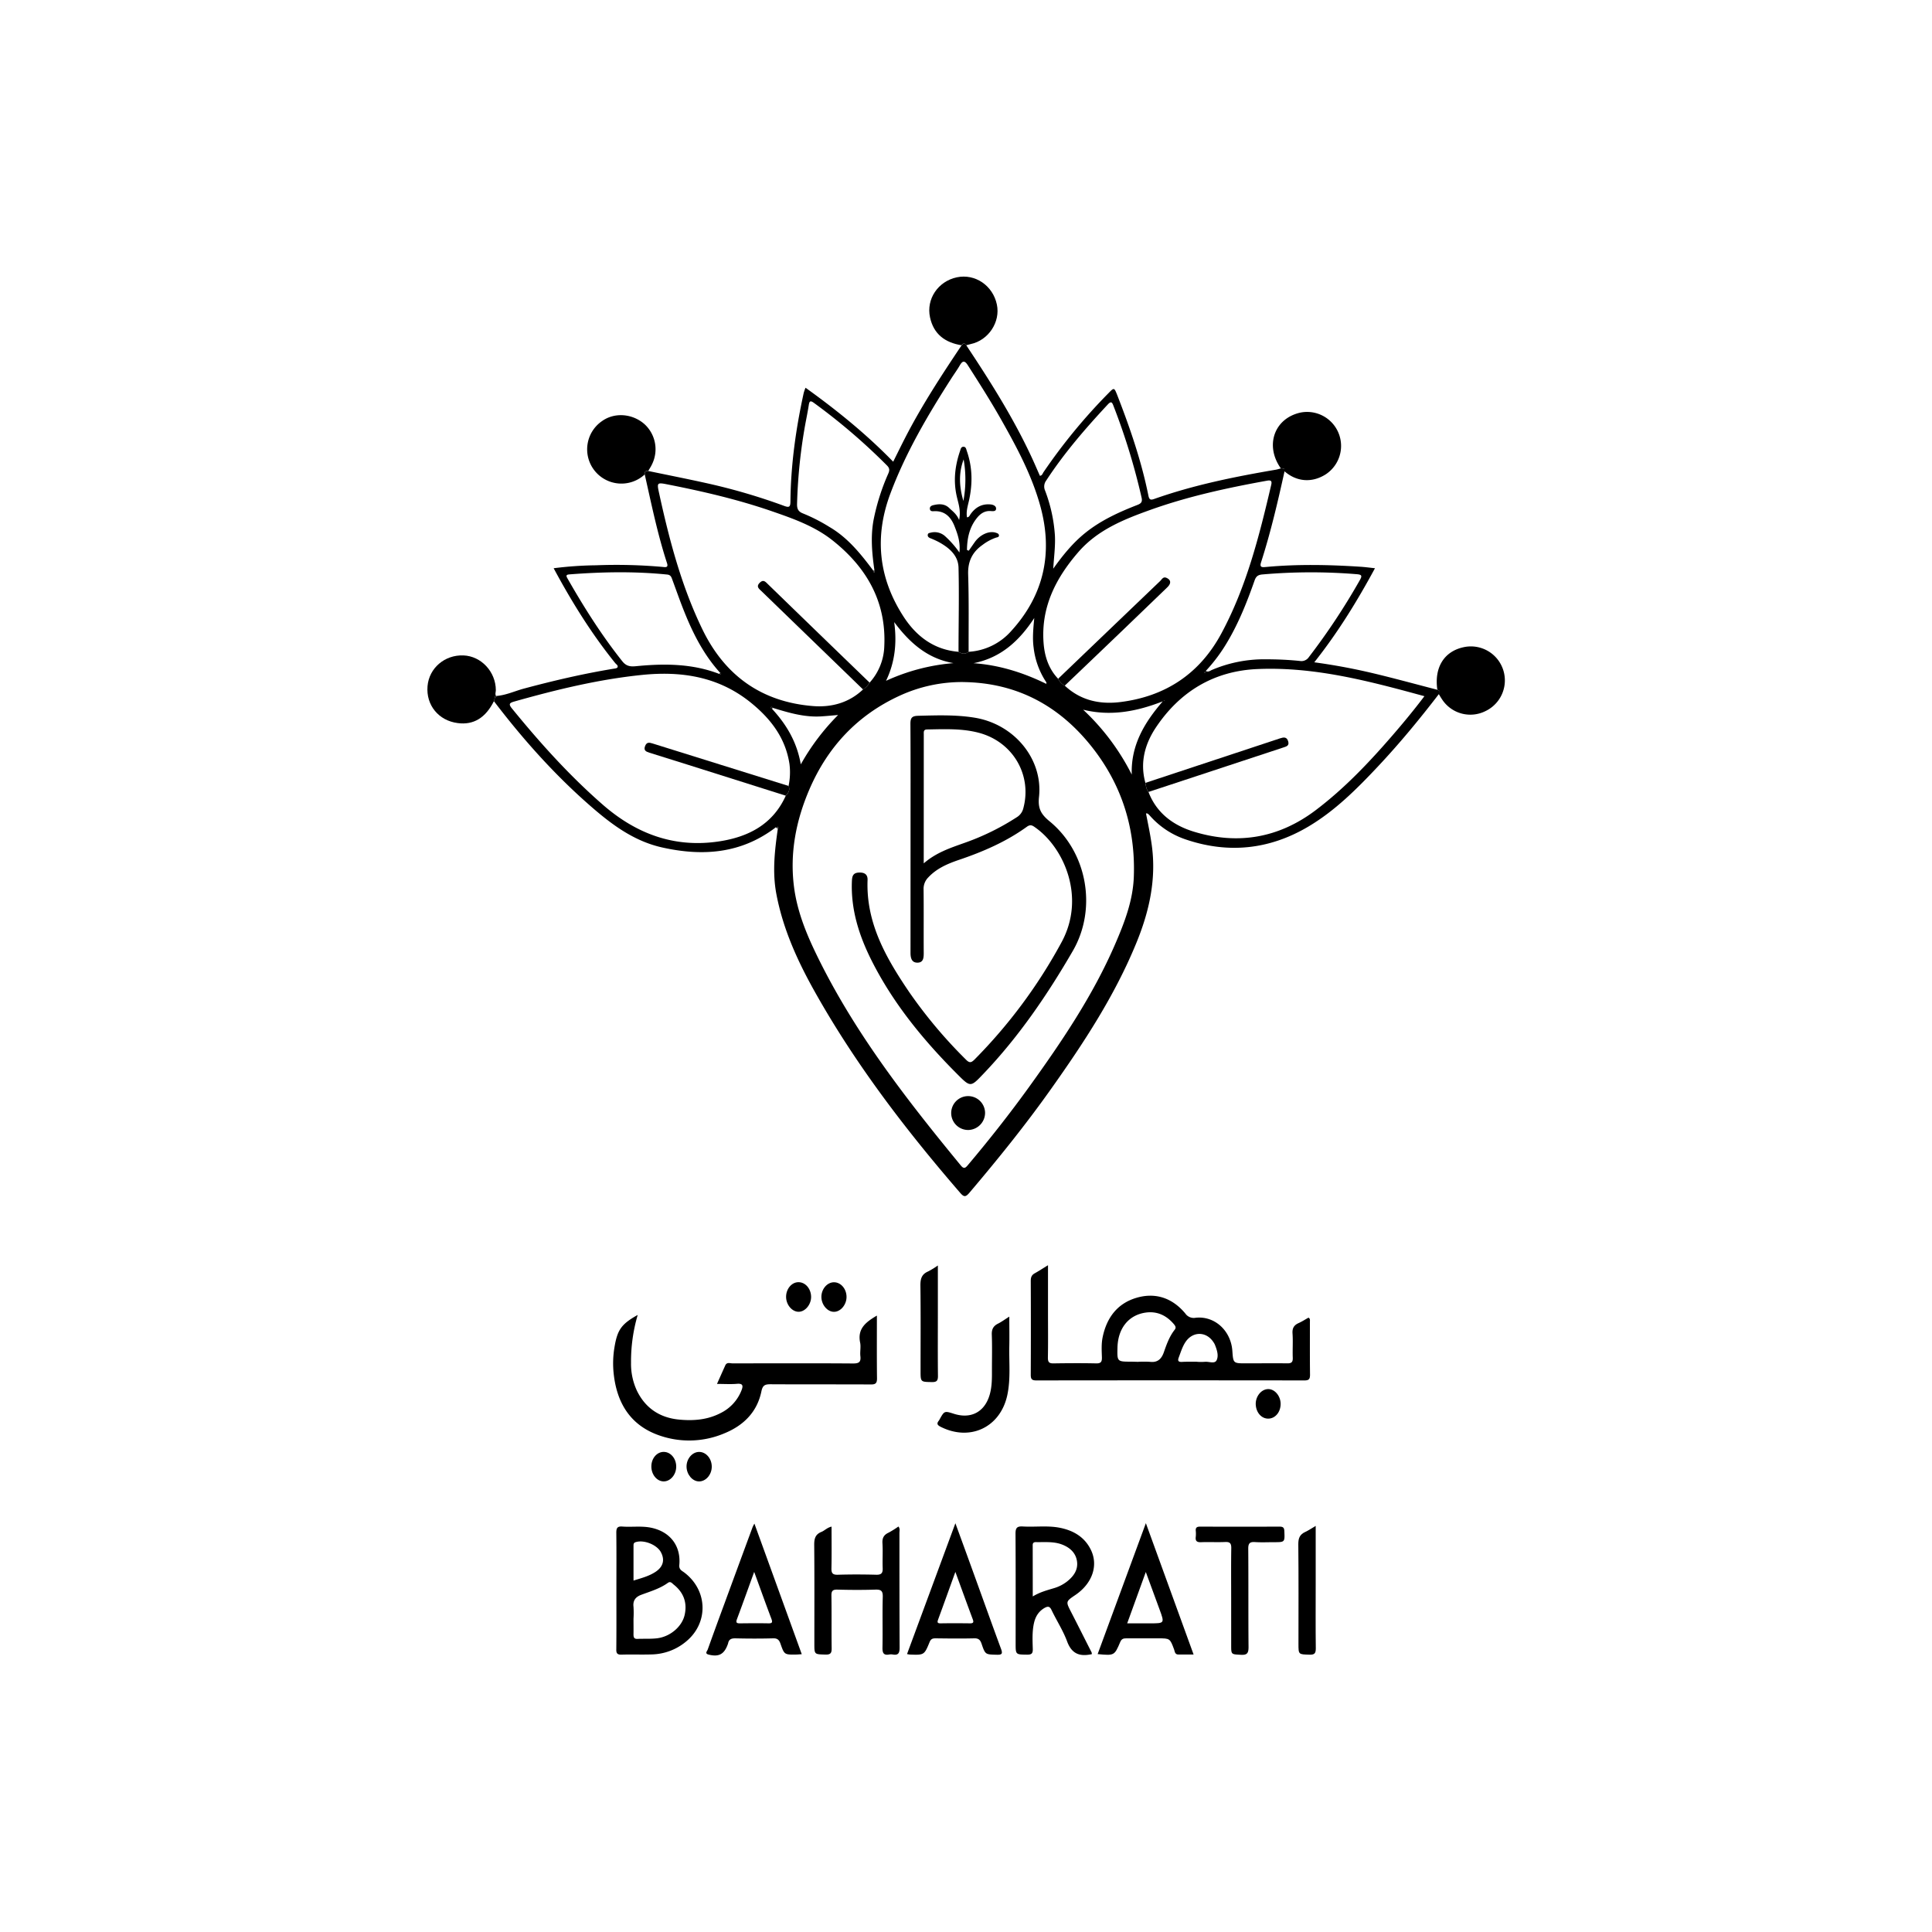 <svg xmlns="http://www.w3.org/2000/svg" id="Layer_1" data-name="Layer 1" viewBox="0 0 1080 1080"><path d="M433.73,462.44c-19.26,14.76-40.82,16.4-63.64,11.28-15.91-3.57-28.4-13-40.26-23.37-20-17.47-37.62-37.26-53.73-58.39.21-.71.41-1.43.62-2.15.37-.12,1-.05.67-.76l0,0c5.42-.38,10.32-2.74,15.47-4.12,16.47-4.42,33.05-8.29,49.88-11.07.85-.14,2.09-.23,2.41-.77.61-1.05-.66-1.71-1.25-2.44-13.19-16.34-24.23-34.08-34.4-53A204.69,204.69,0,0,1,333.22,316a290.81,290.81,0,0,1,37.22.92c1.58.16,3.27.48,2.43-2.11-5.29-16.22-8.69-32.91-12.44-49.52-.25-1.55.47-2.17,2-2,11.28,2.35,22.58,4.57,33.81,7.09a335.75,335.75,0,0,1,42.13,12.43c2.86,1.05,3.46.55,3.49-2.51.2-20.51,3.05-40.72,7.44-60.73a26,26,0,0,1,1-2.82c17.47,12.53,33.89,25.83,49,41.35,2.37-4.74,4.58-9.28,6.89-13.76,9.2-17.85,20.17-34.62,31.32-51.27.88-1.09,1.77-1.49,2.68,0,13.54,20.36,26.58,41,36.85,63.28,1.47,3.18,2.84,6.41,4.27,9.62,1.27-.12,1.5-1.25,2-2a315.11,315.11,0,0,1,36.28-44.13c3.21-3.3,3.25-3.29,5,1.14,7.09,18.23,13.46,36.69,17.34,55.91.47,2.34,1.1,2.83,3.36,2,22.06-7.79,44.89-12.4,67.88-16.32,1-.17,1.93-.5,2.9-.75,1,.05,2.34-.18,2,1.61-3.78,17.13-7.76,34.2-13.13,50.91-.9,2.8.44,2.82,2.57,2.62,17.66-1.65,35.33-1.3,53-.15,2.5.16,5,.5,8.11.83-10,18.48-20.76,36-33.93,52.59a339.35,339.35,0,0,1,33.63,6.3c11.81,2.83,23.53,6.05,35.29,9.09,1.24.46,1.68,1.18.76,2.34-10.72,13.94-21.88,27.5-33.92,40.32-11.8,12.57-24,24.81-38.9,33.68-21.91,13.05-45.24,15.48-69.43,7.05a46.19,46.19,0,0,1-19.44-13.16,8.08,8.08,0,0,0-1.07-1c-.17-.13-.46-.1-1-.19,1.14,5.85,2.36,11.57,3.18,17.37,2.77,19.4-1.37,37.66-8.71,55.44-12,29.19-29.2,55.41-47.35,81-14.3,20.2-29.83,39.44-45.83,58.3-2.1,2.48-3.06,2.47-5.18,0-30.35-35.11-58.48-71.82-81.24-112.38-9.67-17.23-17.81-35.11-21.5-54.71-2.29-12.18-.91-24.26.82-36.33,0-.41,0-.82-.07-1.22ZM432,395.7c-.25-.49-.8-.71-1.07-.35s.37.59.62.87c8,8.67,13.91,18.44,16.1,31.06a127,127,0,0,1,20.86-27.59c-3.75.31-6.73.62-9.72.79C449.47,401,440.73,398.37,432,395.7Zm152.86-13.43a1.93,1.93,0,0,0,.22.28s.13,0,.2,0l-.47-.18a1.14,1.14,0,0,0-.18-1.36,43.93,43.93,0,0,1-6.81-18.88c-.72-5.2-.26-10.35.34-16.66-8.64,13.2-19,22.3-33.94,25.26C558.64,371.76,572.05,376,584.85,382.27Zm-96.59-63.18c.15.35-.07,1,.65.91l-.13-1.36c-1.34-9.34-2.2-18.68-.44-28.08a122,122,0,0,1,8.17-25.74c.77-1.77.92-3-.66-4.58a338.1,338.1,0,0,0-40.84-35c-2.07-1.52-2.57-1-2.92,1.28-.73,4.7-1.77,9.36-2.54,14.05a294.56,294.56,0,0,0-4,41.18c-.06,2.71.68,4.28,3.4,5.3a95.76,95.76,0,0,1,14.71,7.53C474,300.62,481.24,309.73,488.26,319.09ZM402.1,376.74c.31,0,.8.2.9.07.28-.37-.1-.54-.41-.67-9-9.91-15-21.57-19.93-33.84-2.43-6-4.58-12.19-6.84-18.3-.52-1.42-.86-2.62-2.89-2.83-18.18-1.83-36.35-1.5-54.53-.09-1.89.15-2.1.64-1.19,2.24,9.21,16.14,19.1,31.81,30.71,46.39,2.81,3.53,5.87,2.84,9.28,2.54C372.45,370.87,387.55,371.11,402.1,376.74Zm133.72-12.38c1.87,1.16,3.73,1.51,5.59,0a34.37,34.37,0,0,0,23.8-11.55c18.42-20.15,23.52-43.78,16.34-69.9-4.75-17.28-13.21-33-22-48.54-5.81-10.27-12.14-20.21-18.5-30.15-1.74-2.72-2.91-2.74-4.5,0-1.44,2.5-3.16,4.83-4.71,7.26-13.15,20.51-25.49,41.44-34.09,64.37-9.11,24.28-6.64,47.39,7.44,69C512.31,355.77,522.19,363.25,535.82,364.36Zm-49.68,17.22a31.8,31.8,0,0,0,8.19-20.5c1.14-24.85-10-44-28.93-59-10-7.95-22.12-12.22-34.08-16.35-18.73-6.46-38-10.95-57.43-14.79-6.75-1.33-6.81-1.44-5.33,5.27,5.69,26,12.46,51.65,24.14,75.7,12.51,25.76,33.06,40.46,61.7,42.78,10.31.84,20.18-1.79,28.06-9.3A10.62,10.62,0,0,0,486.14,381.58Zm-45.33,57.78a36.85,36.85,0,0,0,.5-12.35c-2.23-14.53-10.49-25.22-21.53-34.18-17.95-14.56-38.7-17.82-61-15.53-24.31,2.49-47.9,8.25-71.33,14.87-2.59.73-3.29,1.39-1.32,3.8,15.65,19.2,32.14,37.56,50.87,53.89s40.05,24.22,64.86,20.5c16.37-2.45,30.14-9.44,37.4-25.57C440.75,443.26,441.76,441.59,440.81,439.36Zm199.48-1.73c.31,1.78.47,3.61,1.72,5.08,4.54,11.88,13.92,18.71,25.39,22.21,24.63,7.52,47.57,3.54,68.23-12.13,16-12.13,29.7-26.58,42.78-41.7,6.06-7,11.94-14.12,17.85-21.91-30.88-8.44-61.33-16.53-93.19-15.18-24.28,1-43.33,12.43-56.82,32.52C640,415.83,637.12,426.28,640.29,437.63Zm-45.08-54.36c8.8,8.27,19.55,10.6,31,9.19,25.23-3.12,44.36-15.79,56.48-38.24,14.06-26.06,21.22-54.51,27.91-83.09.52-2.21,0-2.85-2.39-2.41-22.09,4-44,8.73-65.18,16.32-14.9,5.34-29.55,11.2-40.35,23.72-12.57,14.56-20.78,30.73-19.32,50.54.55,7.47,2.77,14.48,8.13,20.12A8.36,8.36,0,0,0,595.21,383.27Zm-56.73-2A83.16,83.16,0,0,0,502.71,389c-23.5,10.85-40,28.55-50.21,52.18-7.57,17.57-11.14,35.92-8.58,55.08,1.61,12,5.87,23.31,11,34.22C476,575.09,506,613.7,537.15,651.56c1.7,2.06,2.55,1.34,3.93-.3,11.9-14.11,23.32-28.59,34.12-43.56,18.28-25.36,35.78-51.21,48.24-80.07,5.19-12,9.89-24.24,10.37-37.48,1-26.95-6.66-51.38-23.4-72.55C592.14,394.48,568.37,381.65,538.48,381.28ZM674,375.11c1.57.74,2.5-.2,3.47-.61a74.31,74.31,0,0,1,30-5.95c6.41,0,12.79.27,19.16.93a5,5,0,0,0,5.07-2.21,370.21,370.21,0,0,0,28.42-42.91c1.43-2.5,1.22-3.16-1.82-3.39a313.31,313.31,0,0,0-52.61.15c-2.61.24-3.59,1.16-4.4,3.46-4.15,11.82-8.76,23.46-15.19,34.28A91.9,91.9,0,0,1,674,375.11ZM588.77,317.9c5.23-7.35,10.79-14.25,17.75-19.88,8.77-7.1,18.91-11.72,29.32-15.77,2.18-.85,2.82-1.77,2.31-4.1a364.54,364.54,0,0,0-15.72-51.29c-.71-1.89-1.24-2.82-3.12-.81-12.49,13.41-24.46,27.23-34.51,42.63a5.54,5.54,0,0,0-.6,5.54,86,86,0,0,1,5.51,25.23C590,305.61,589.13,311.69,588.77,317.9ZM632.66,433c-.57-16.39,7.08-29.09,17.33-40.94-14.48,5.66-29.07,8.48-44.51,4.66A129.09,129.09,0,0,1,632.66,433ZM495.3,380.58a112.11,112.11,0,0,1,37.7-9.89c-14.6-2.5-24.63-11.49-33.14-22.94C501.43,359.2,500.35,370.07,495.3,380.58ZM651,391.66l-.23-.26-.24.23.36.23Zm22.46-15.53.29-.24c-.08-.08-.17-.23-.25-.23s-.18.14-.27.21Z"></path><path d="M585.84,707.27v26.9c0,8.28.1,16.57-.06,24.85,0,2.56.83,3.16,3.21,3.12,7.91-.12,15.82-.17,23.73,0,2.77.07,3.32-.93,3.25-3.44-.12-3.75-.35-7.53.43-11.26,2.24-10.79,8.17-18.77,18.84-21.94s20.11.07,27.32,8.7a5.74,5.74,0,0,0,5.86,2.43c10.64-1.12,19.67,7.24,20.47,18.49.5,7,.5,7,7.65,7,7.66,0,15.32-.1,23,0,2.51.05,3.22-.76,3.12-3.18-.17-4.52.18-9.06-.13-13.55-.2-3,.86-4.65,3.47-5.81,1.93-.86,3.71-2.05,5.46-3,1,.58.79,1.41.79,2.12,0,9.92-.06,19.84.06,29.75,0,2.44-.6,3.23-3.14,3.22q-75-.1-149.89,0c-2.64,0-3.09-.93-3.08-3.27q.12-26.17,0-52.35c0-2,.47-3.31,2.25-4.28C580.72,710.51,582.92,709.06,585.84,707.27Zm50.25,54a58.76,58.76,0,0,1,6.77,0c4.33.52,6.47-1.69,7.77-5.44,1.52-4.37,3.09-8.76,6-12.46.94-1.18.49-2-.29-3-4.25-5.09-9.62-7.63-16.27-6.57-9.34,1.5-15.11,8.9-15.39,19.38-.21,8-.21,8,7.64,8Zm33.22,0a33.61,33.61,0,0,0,4.14,0c2.27-.29,5.53,1.31,6.62-.84,1.3-2.6.21-5.88-.93-8.72a8.41,8.41,0,0,0-.73-1.31c-4-6.26-11.68-6.32-15.76-.13-1.74,2.65-2.62,5.67-3.73,8.59-.66,1.76-.28,2.54,1.74,2.46C663.54,761.15,666.43,761.22,669.31,761.23Z"></path><path d="M490.19,735.42c0,12.06-.08,23.62.06,35.17,0,2.7-.87,3.35-3.44,3.33-18.72-.09-37.43,0-56.15-.11-3,0-4.29.55-5,3.83-2.36,11.69-10,19.21-20.68,23.58a50.42,50.42,0,0,1-36.49,1.17c-16.27-5.67-23.8-18.35-25.48-34.91a54.15,54.15,0,0,1,.47-14.26c1.6-9.77,3.81-13.05,13-18.16a92.19,92.19,0,0,0-3.73,26.87,35.38,35.38,0,0,0,3.39,15.69c4.81,9.71,12.86,14.93,23.49,15.94,7.94.76,15.81.17,23.11-3.61a23.81,23.81,0,0,0,11.74-12.69c1-2.49.93-4-2.5-3.7s-7,.06-11.18.06c1.66-3.72,3.14-7.06,4.65-10.39.87-1.91,2.64-1.09,4-1.1,22.48,0,45-.11,67.44.06,3.38,0,4.44-.85,4.06-4.15-.28-2.47.37-5.1-.13-7.51C479.19,742.66,484.12,739,490.19,735.42Z"></path><path d="M344.57,889.18c0-10.8.08-21.6-.05-32.4,0-2.54.56-3.63,3.31-3.43,5.37.4,10.78-.45,16.14.66,10.56,2.18,16.76,10.08,15.77,20.8-.25,2.63,1.41,3.2,2.81,4.26,13.18,10,13.64,28.23.9,38.62a31,31,0,0,1-19,7.14c-5.64.18-11.3-.05-17,.12-2.37.07-3-.73-2.93-3C344.63,911,344.57,900.1,344.57,889.18Zm9.56,15.75c0,2.88.05,5.77,0,8.66,0,1.6.25,2.65,2.22,2.56,3.63-.16,7.3.09,10.89-.33,7.34-.85,14-6.49,15.48-13.05,1.56-6.9-.62-12.63-6.15-17-.88-.7-1.72-2-3.22-.94-4.54,3.28-9.88,4.79-15,6.72-3,1.14-4.64,3.13-4.22,6.62A56.58,56.58,0,0,1,354.13,904.93Zm0-21.38c4.79-1.48,9-2.57,12.66-5.11,4-2.81,4.9-6.59,2.64-10.78s-9.54-7.07-14.12-5.58c-1.15.37-1.17,1.12-1.17,2C354.13,870.43,354.14,876.78,354.14,883.55Z"></path><path d="M610.32,924.7l-1,.18c-6.3,1.14-10.38-.8-12.78-7.28-2.25-6.07-5.86-11.62-8.68-17.5-1-2.15-2-2.35-4-1.23-3.42,2-5.13,5-5.92,8.72-1,4.72-.74,9.51-.61,14.26.06,2.52-.75,3.13-3.17,3.11-6.41-.07-6.41,0-6.41-6.27,0-20.47.06-40.93-.07-61.39,0-3.1.78-4.15,3.94-4,7,.44,14.07-.64,21,.77,7.48,1.52,13.65,5.13,17.14,12.2,4.36,8.83.84,18.92-8.62,25.34-5.45,3.69-5.4,3.67-2.32,9.65,3.84,7.46,7.61,15,11.4,22.45A3.11,3.11,0,0,1,610.32,924.7Zm-33-32.28c4.09-2.48,8.09-3.48,12-4.67a21.74,21.74,0,0,0,7.3-3.79c3.61-2.89,6.16-6.5,5.41-11.32s-4.25-7.79-8.78-9.4-9.42-1.09-14.18-1.19c-2,0-1.78,1.29-1.78,2.55Z"></path><path d="M464.84,853.38c0,8,.11,15.66-.06,23.31-.06,2.78.71,3.68,3.58,3.6,7.15-.21,14.32-.19,21.47,0,2.88.07,3.7-.95,3.6-3.69-.18-4.64.16-9.3-.13-13.93-.18-2.95.79-4.67,3.4-5.89a52,52,0,0,0,5.53-3.45c1,1.23.56,2.51.56,3.65,0,21.35,0,42.7.1,64,0,3.08-.68,4.46-3.88,3.89a5.65,5.65,0,0,0-1.88,0c-3.32.62-3.88-1-3.82-3.95.19-9.41-.11-18.84.16-28.25.1-3.49-1.06-4.16-4.23-4.06-7,.23-14.07.19-21.1,0-2.61-.06-3.41.66-3.37,3.33.16,9.79,0,19.59.13,29.39.05,2.76-.62,3.68-3.52,3.59-6.14-.18-6.15,0-6.15-6.12,0-18.46.09-36.92-.08-55.38,0-3.39.69-5.72,4-7.06C460.92,855.66,462.27,854,464.84,853.38Z"></path><path d="M640.55,851.46c9.06,24.94,17.77,48.89,26.68,73.43-3.1,0-5.79,0-8.47,0-2,0-2-1.58-2.42-2.8-2.31-6.24-2.31-6.25-9-6.25-5.91,0-11.81,0-17.71,0-1.66,0-2.67.29-3.42,2.07-3.24,7.64-3.32,7.61-12.62,6.74Zm-10.43,56H642.9c8.15,0,8.15,0,5.28-7.82-2.44-6.63-4.87-13.25-7.67-20.88C636.84,888.86,633.55,897.94,630.12,907.43Z"></path><path d="M534.07,851.51c3.31,9.06,6.4,17.5,9.47,26,5.34,14.7,10.59,29.44,16,44.1,1.09,2.91.56,3.49-2.44,3.4-6.21-.18-6.32,0-8.39-6.12-.76-2.24-1.74-3.12-4.2-3.05-7.14.18-14.3.09-21.44,0-1.64,0-2.66.25-3.4,2.06-3,7.34-3.11,7.3-11.13,7a15.18,15.18,0,0,1-1.5-.27C516,900.4,524.92,876.28,534.07,851.51Zm0,27.16c-3.41,9.45-6.48,18-9.62,26.56-.56,1.53-.59,2.26,1.38,2.23,5.5-.09,11-.07,16.51,0,1.93,0,2-.79,1.42-2.32C540.58,896.61,537.48,888.06,534.05,878.67Z"></path><path d="M421.72,851.71c8.92,24.58,17.65,48.66,26.47,73-1.44.09-2.3.18-3.17.19-6.5.09-6.58.11-8.73-6.06-.77-2.19-1.78-3.11-4.26-3-7,.19-14,.17-21.07,0-2.26,0-3.51.62-3.95,2.81a5,5,0,0,1-.24.71c-2,5.42-5,7-10.67,5.56-2.29-.57-.8-1.94-.48-2.83q4.56-12.74,9.25-25.4,7.89-21.49,15.83-43A21.18,21.18,0,0,1,421.72,851.71Zm-.13,27c-3.39,9.35-6.45,17.92-9.64,26.45-.79,2.1.09,2.31,1.81,2.3,5.26-.05,10.51-.11,15.77,0,2.38.06,2.33-.8,1.65-2.63C428,896.43,425,888,421.59,878.7Z"></path><path d="M276.72,389.81c-.21.72-.41,1.44-.62,2.15q-7,14-20.21,12.25c-10.69-1.36-17.78-10-16.9-20.61.84-10.11,9.59-17.62,20.07-17.22,9.94.38,18.07,9.11,18.12,19.43,0,1.08-.6,2.22.17,3.27l0,0C276.55,388.76,276.78,389.42,276.72,389.81Z"></path><path d="M540.12,193c-.91-1.45-1.8-1.05-2.68,0-9.12-1.51-15.51-6.15-17.55-15.58-2.22-10.26,4.49-20.18,15-22.4,10.22-2.15,20.14,4.6,22.37,15.22,2.06,9.78-4.71,20-14.63,22.1C541.81,192.53,541,192.76,540.12,193Z"></path><path d="M717.94,263.36c.37-1.79-.92-1.56-2-1.61-9-12.77-3.58-27.93,11.06-31.12a19,19,0,0,1,14.15,34.49C733.43,270.06,724.79,269.4,717.94,263.36Z"></path><path d="M804.24,387.89c.92-1.16.48-1.88-.76-2.34-1.79-12.36,3.71-21.34,14.54-23.73a19,19,0,0,1,12.34,35.7A18.88,18.88,0,0,1,806,390.77C805.36,389.83,804.81,388.85,804.24,387.89Z"></path><path d="M362.39,263.23c-1.49-.14-2.21.48-2,2a19.15,19.15,0,1,1-23.89-29.81c6.94-5,16.89-4.3,23.65,1.57a19,19,0,0,1,4.28,22.65C363.86,260.9,363.09,262,362.39,263.23Z"></path><path d="M688.23,893.59c0-9.41-.09-18.83.06-28.24,0-2.65-.78-3.47-3.4-3.36-4.51.2-9-.07-13.55.11-2.38.09-3.18-.76-2.9-3a16.7,16.7,0,0,0,0-3.39c-.16-1.87.73-2.31,2.44-2.31q22.23.07,44.44,0c1.94,0,2.57.6,2.64,2.57.25,6.12.33,6.12-5.84,6.12-3.52,0-7,.18-10.54-.06-2.9-.19-3.82.67-3.8,3.7.15,18.32,0,36.65.16,55,0,3.42-.82,4.51-4.3,4.31-5.39-.3-5.4-.07-5.4-5.4Q688.24,906.59,688.23,893.59Z"></path><path d="M564.21,736c0,6,.1,11.23,0,16.45-.21,9.13.82,18.31-1.11,27.38-3.85,18.06-20.82,26.1-37.33,17.73-1.76-.89-2.28-1.74-1-3.35a4.49,4.49,0,0,0,.4-.63c2.75-4.95,2.75-4.95,8.11-3.25,9.6,3.05,17.27-1.11,20-10.82,1.28-4.54,1.24-9.17,1.22-13.81,0-6.53.17-13.06-.08-19.57-.12-3.06.85-4.92,3.54-6.24C559.92,738.91,561.7,737.56,564.21,736Z"></path><path d="M735.48,853v33c0,11.8-.09,23.6.06,35.4,0,2.79-.65,3.66-3.52,3.57-6.16-.18-6.17,0-6.17-6.12,0-18.58.11-37.16-.09-55.73,0-3.38.91-5.4,3.9-6.76C731.45,855.54,733.1,854.38,735.48,853Z"></path><path d="M524.27,707.41v26.82c0,11.67-.08,23.35.05,35,0,2.66-.78,3.4-3.39,3.36-6.32-.11-6.33,0-6.33-6.31,0-15.95.13-31.9-.09-47.84,0-3.73.8-6.19,4.31-7.69A45.67,45.67,0,0,0,524.27,707.41Z"></path><path d="M364.11,819.74c0-4.56,3.16-8.19,7-8.12s6.93,3.74,6.9,8.28-3.32,8.27-7.07,8.21S364.09,824.28,364.11,819.74Z"></path><path d="M446.2,716.75c3.87-.1,7.08,3.46,7.21,8,.13,4.31-3.14,8.41-6.8,8.54s-7.07-3.69-7.18-8.14S442.38,716.85,446.2,716.75Z"></path><path d="M390.78,828.12c-3.74,0-7-3.93-7-8.34s3.28-8.18,7.1-8.15,7,3.73,7,8.25S394.52,828.16,390.78,828.12Z"></path><path d="M715.88,784.62c.08,4.59-2.87,8.27-6.74,8.4s-7-3.31-7.18-8c-.13-4.36,3-8.33,6.75-8.51S715.8,780.21,715.88,784.62Z"></path><path d="M466.16,733.32c-3.67,0-7-4-7-8.36s3.21-8.18,7.06-8.17,7,3.73,7,8.2S469.81,733.36,466.16,733.32Z"></path><path d="M535.82,364.36c0-15.69.39-31.38,0-47.05-.17-6.76-5.12-11-10.76-14.15a46,46,0,0,0-5-2.3c-.9-.37-1.57-.9-1.44-1.9s.92-1,1.69-1.21a8.72,8.72,0,0,1,8.19,2.16,53.61,53.61,0,0,1,7.82,8.94c.62-5.82-1-10.26-2.7-14.62-2.06-5.26-5.5-8.83-11.72-8.46-.9.05-1.85,0-2.07-1.15-.25-1.27.73-1.93,1.66-2.17,3.24-.83,6.52-1,9.14,1.54,1.84,1.8,4.08,3.23,5.52,6.69,1.1-5.27-.44-9.31-1.31-13.18-2-8.74-1-17.06,1.81-25.34.36-1,.52-2.44,1.95-2.42s1.53,1.46,1.89,2.48c3.14,9,3.24,18.13,1.22,27.41-.68,3.1-1.75,6.22-1.15,9.54,1.22,0,1.5-1.09,2.06-1.86,2.76-3.79,6.35-5.81,11.19-5.32,1.58.16,3,.93,3,2.25.08,1.65-1.65,1.56-2.86,1.45-3.35-.28-5.76,1.31-7.74,3.74-4.35,5.32-5.58,11.53-5.67,18l1,.42q1.66-2.4,3.34-4.79c3-4.25,8.08-6.47,11.77-5.27.89.29,1.75.54,1.77,1.55s-1.09,1-1.67,1.21a26.53,26.53,0,0,0-7.43,4c-5.75,4-8.35,9.24-8.12,16.51.47,14.42.22,28.85.27,43.28C539.55,365.87,537.69,365.52,535.82,364.36Zm2.86-107.54c-2.92,7.75-2.42,15.48-.14,23.2A64.83,64.83,0,0,0,538.68,256.82Z"></path><path d="M439.26,444.79l-54.77-17.3c-7.16-2.26-14.32-4.52-21.49-6.73-1.89-.59-3.31-1.29-2.41-3.66s2.33-2.08,4.25-1.48q38,11.91,76,23.74C441.76,441.59,440.75,443.26,439.26,444.79Z"></path><path d="M640.29,437.63q37.65-12.44,75.31-24.9c2-.66,3.73-.89,4.49,1.65s-1,2.9-2.76,3.49Q679.67,430.25,642,442.71C640.76,441.24,640.6,439.41,640.29,437.63Z"></path><path d="M482.46,385.43l-56.82-55c-1.35-1.3-3.07-2.51-1-4.6s3.19-.68,4.66.75q28.37,27.56,56.8,55A10.51,10.51,0,0,1,482.46,385.43Z"></path><path d="M591.51,379.42q28.5-27.32,57-54.6c1-.94,1.69-2.69,3.69-1.74,2.44,1.17,2.59,3.06.26,5.3q-12.45,12-24.93,24-16.15,15.48-32.34,30.92A8.36,8.36,0,0,1,591.51,379.42Z"></path><path d="M431.54,396.22c-.25-.28-1-.41-.62-.87s.82-.14,1.07.35Z"></path><path d="M488.78,318.64l.13,1.36c-.72.06-.5-.56-.65-.91A5.59,5.59,0,0,1,488.78,318.64Z"></path><path d="M433.73,462.44l.84-.38c0,.4.05.81.07,1.22Z"></path><path d="M276.72,389.81c.06-.39-.17-1.05.67-.76C277.68,389.76,277.09,389.69,276.72,389.81Z"></path><path d="M584.8,382.34l.47.18c-.07,0-.17.06-.2,0a1.93,1.93,0,0,1-.22-.28Z"></path><path d="M651,391.66l-.11.2-.36-.23.24-.23Z"></path><path d="M402.59,376.14c.31.13.69.3.41.67-.1.13-.59,0-.9-.07Z"></path><path d="M673.43,376.13l-.23-.26c.09-.07.18-.21.27-.21s.17.15.25.23Z"></path><path d="M509,468.32c0-21.22.07-42.44-.07-63.67,0-3.37.81-4.43,4.38-4.52,10.41-.26,20.78-.64,31.14,1,22.5,3.49,38.66,23.2,36.36,44.34-.7,6.47,1.09,9.7,5.93,13.66,21.07,17.3,26.63,48.78,13,72.38-14.25,24.59-30.22,48-49.91,68.66-7.31,7.68-7.27,7.74-14.78.21-18.89-18.93-35.74-39.43-47.83-63.45-7-13.93-11.68-28.53-11-44.43.13-2.75.63-4.58,3.89-4.73s5,1.1,4.86,4.23c-.89,24,10.36,43.5,23.12,62.35a266.29,266.29,0,0,0,31.9,38c1.88,1.9,2.87,1.81,4.71,0a287.38,287.38,0,0,0,48.72-65.65c13.67-25.18,1.28-52.76-14.51-64-1.53-1.09-2.72-2.1-4.85-.56-11.59,8.38-24.59,14-38.05,18.55-6.33,2.16-12.39,4.75-17.1,9.79a9,9,0,0,0-2.62,6.73c.13,11.81,0,23.61.08,35.42,0,2.69-.11,5.48-3.51,5.5s-3.89-2.87-3.88-5.69Zm7.37,14.31c7.09-6.16,15.09-8.69,23-11.53a137.27,137.27,0,0,0,28.93-14.21A8.06,8.06,0,0,0,572,452c5.11-18.71-5.77-37.36-24.91-42.39-9.46-2.48-19.14-2-28.78-1.84-2.2,0-1.91,1.47-1.91,2.83Z"></path><path d="M541.38,631.67a9.47,9.47,0,1,1,9.28-9.78A9.61,9.61,0,0,1,541.38,631.67Z"></path></svg>